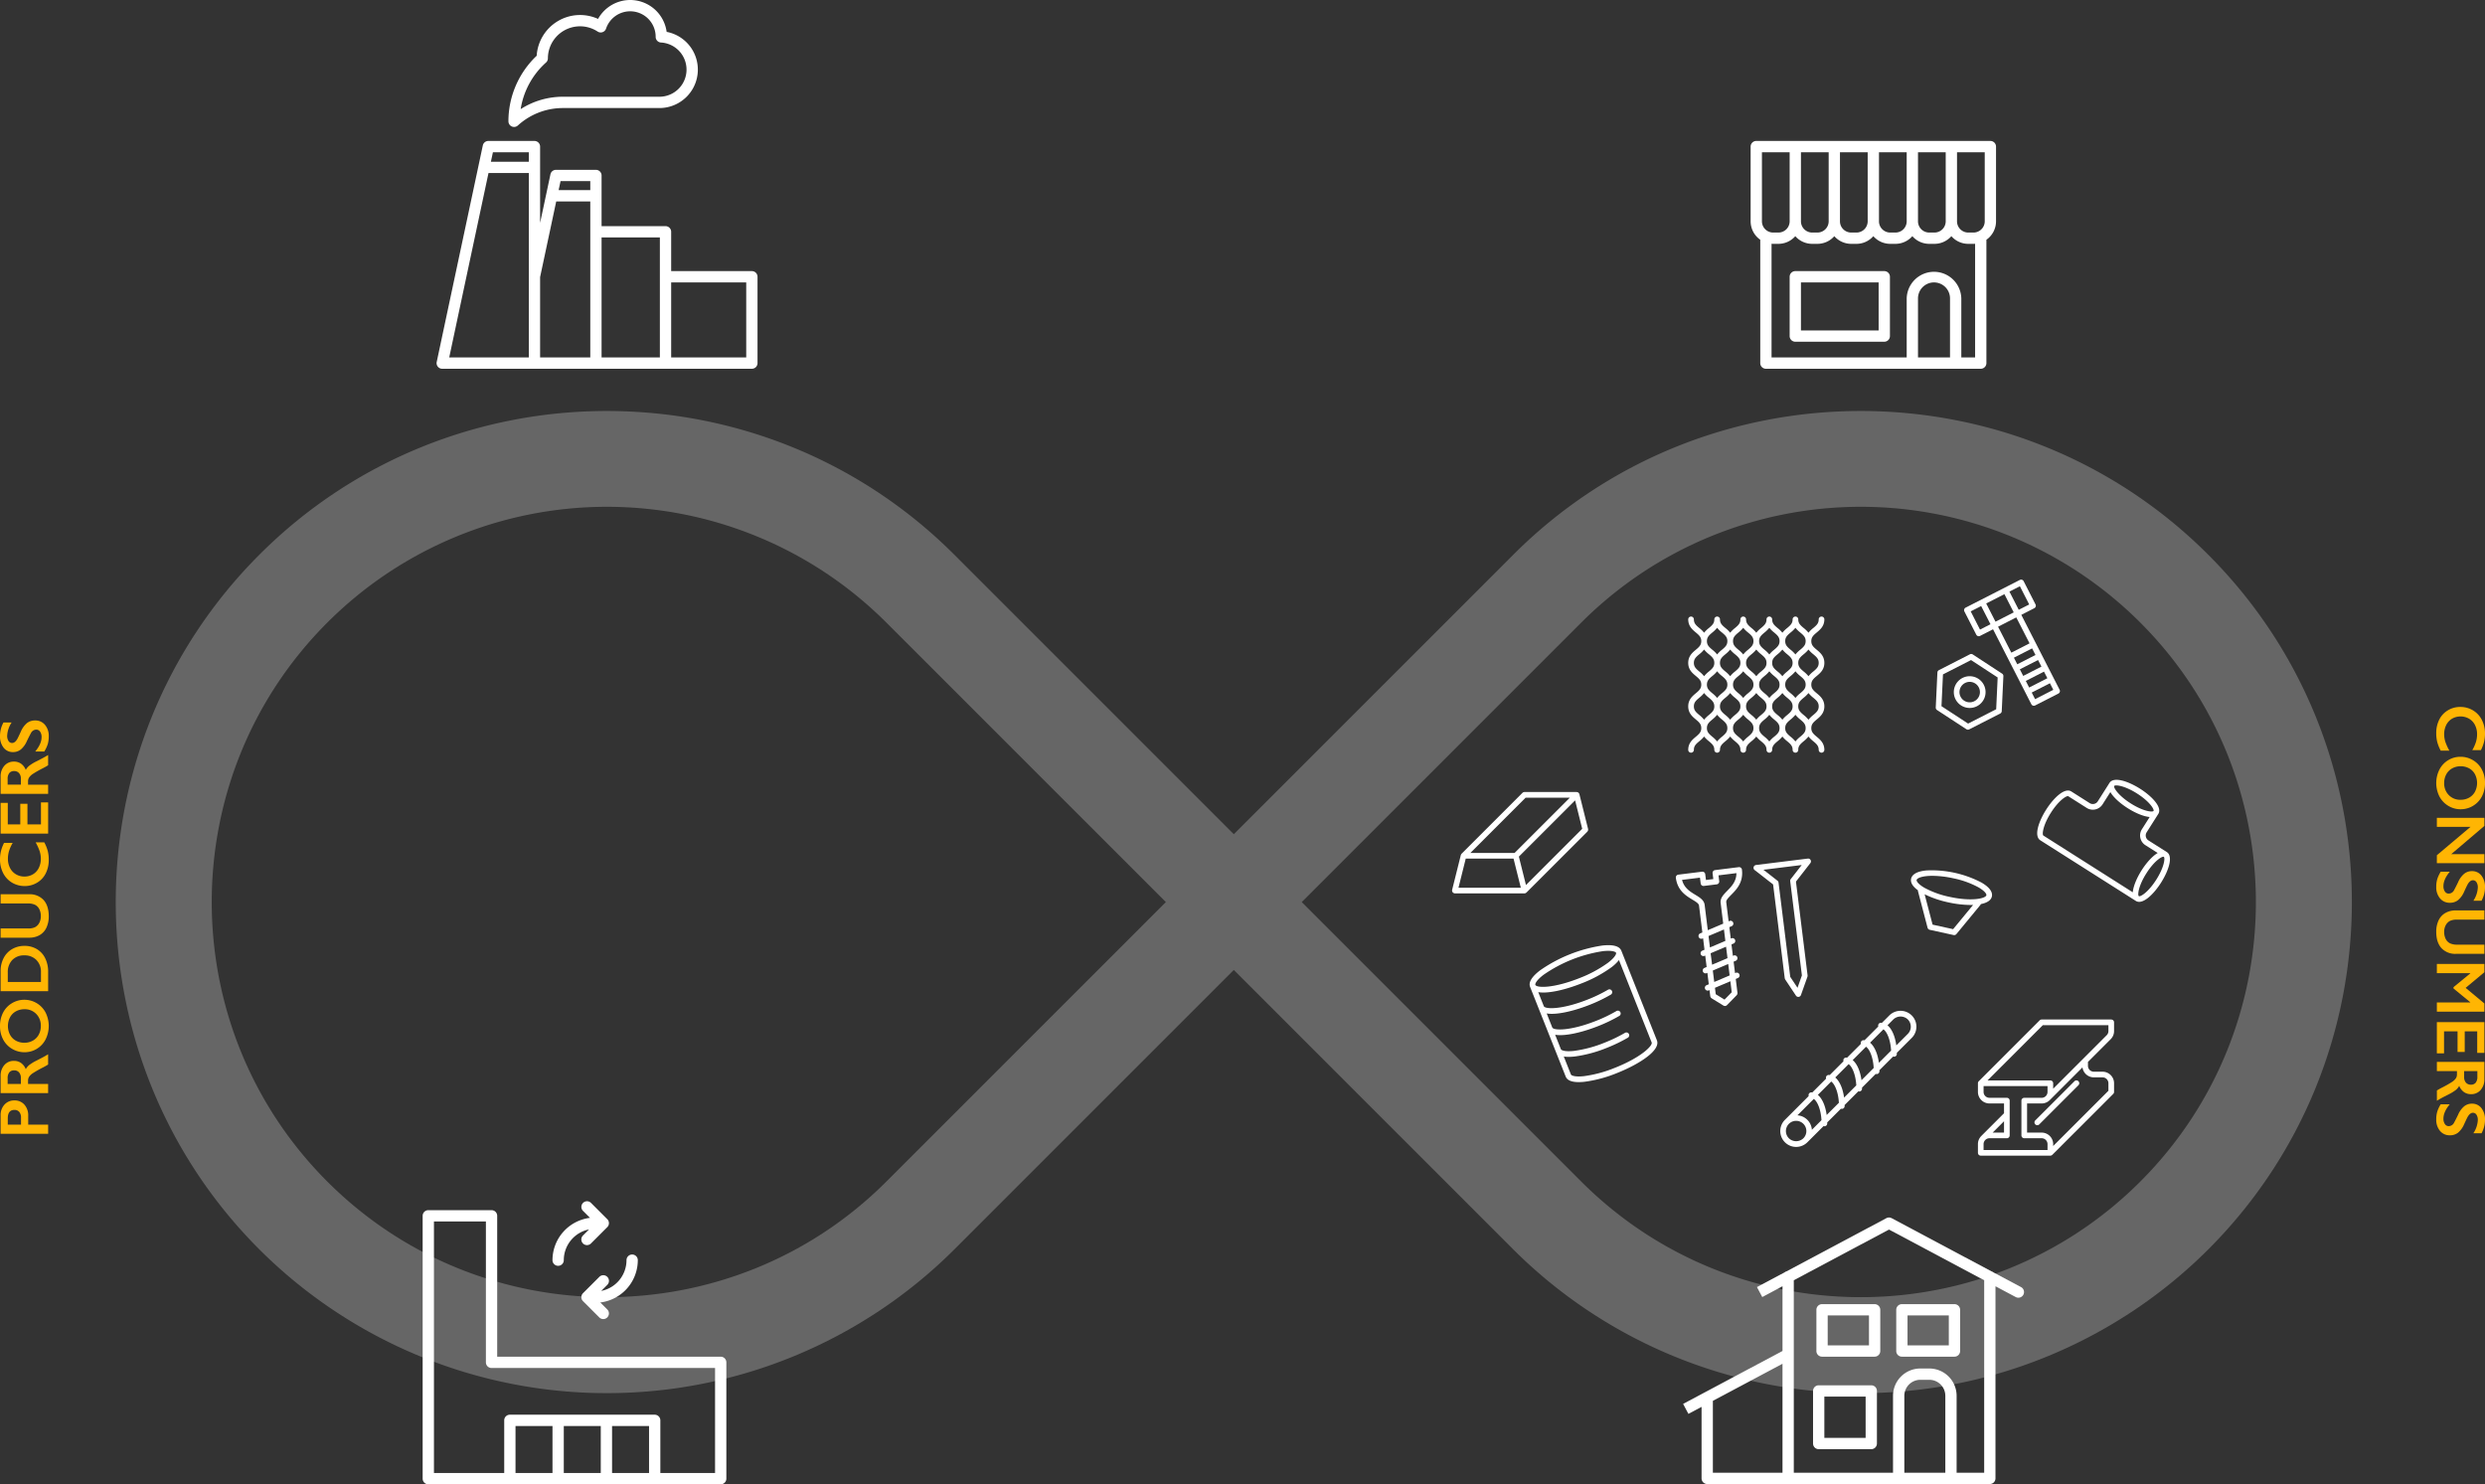 <svg id="Group_419" data-name="Group 419" xmlns="http://www.w3.org/2000/svg" xmlns:xlink="http://www.w3.org/1999/xlink" width="1128" height="673.783" viewBox="0 0 1128 673.783">
  <rect x="0" y="0" width="1128" height="673.783" fill="#333333" stroke="none"/>
  <defs>
    <clipPath id="clip-path">
      <rect id="Rectangle_263" data-name="Rectangle 263" width="1128" height="673.783" fill="none"/>
    </clipPath>
    <clipPath id="clip-path-3">
      <rect id="Rectangle_261" data-name="Rectangle 261" width="1015.031" height="445.84" fill="none"/>
    </clipPath>
  </defs>
  <g id="Group_418" data-name="Group 418" clip-path="url(#clip-path)">
    <g id="Group_417" data-name="Group 417">
      <g id="Group_416" data-name="Group 416" clip-path="url(#clip-path)">
        <g id="Group_415" data-name="Group 415" transform="translate(52.54 186.566)" opacity="0.25">
          <g id="Group_414" data-name="Group 414">
            <g id="Group_413" data-name="Group 413" clip-path="url(#clip-path-3)">
              <path id="Path_312" data-name="Path 312" d="M990.791,210.727c-86.959-86.956-228.448-86.955-315.406,0L548.493,337.621,421.6,210.727c-86.957-86.956-228.448-86.955-315.406,0s-86.956,228.448,0,315.4a223.28,223.28,0,0,0,315.406,0L548.493,399.24,675.386,526.133a223.28,223.28,0,0,0,315.406,0c86.957-86.957,86.957-228.447,0-315.406M390.776,495.309c-69.96,69.958-183.8,69.958-253.755,0s-69.96-183.8,0-253.756a179.434,179.434,0,0,1,253.755,0L517.654,368.431Zm569.19,0c-69.959,69.958-183.794,69.958-253.755,0L579.333,368.431,706.211,241.552a179.432,179.432,0,0,1,253.755,0c69.961,69.96,69.96,183.795,0,253.755" transform="translate(-40.978 -145.511)" fill="#fff"/>
            </g>
          </g>
        </g>
        <path id="Path_313" data-name="Path 313" d="M297.685,108.986H261.049V91.139a2.564,2.564,0,0,0-2.564-2.564H229.462v-23a2.564,2.564,0,0,0-2.564-2.564h-18.14a2.566,2.566,0,0,0-2.508,2.03l-4.694,22.046V52.469a2.564,2.564,0,0,0-2.564-2.564h-20.93a2.564,2.564,0,0,0-2.508,2.03l-20.93,98.281a2.564,2.564,0,0,0,2.508,3.1H297.685a2.564,2.564,0,0,0,2.564-2.564v-39.2a2.564,2.564,0,0,0-2.564-2.564M224.333,68.137V72.23h-14.37l.872-4.093Zm-15.463,9.221h15.463v70.827H201.556V111.707ZM196.427,55.034v4.308H179.221l.917-4.308ZM160.3,148.185,178.129,64.47h18.3v83.715ZM229.462,93.7H255.92v54.482H229.462Zm65.658,54.482H261.049V114.113H295.12Z" transform="translate(43.61 14.08)" fill="#fff"/>
        <path id="Path_314" data-name="Path 314" d="M181.528,57.408a2.568,2.568,0,0,0,2.763-.45,30.285,30.285,0,0,1,20.439-7.913h43.792a17.446,17.446,0,0,0,3.3-34.581,16.694,16.694,0,0,0-31.136-5.88,19.728,19.728,0,0,0-27.856,16.729A40.991,40.991,0,0,0,180,55.062a2.566,2.566,0,0,0,1.528,2.346m15.534-29.024a2.565,2.565,0,0,0,.854-1.9,14.593,14.593,0,0,1,22.568-12.169,2.563,2.563,0,0,0,3.832-1.323,11.564,11.564,0,0,1,22.52,3.658c0,.033,0,.065,0,.092a2.565,2.565,0,0,0,2.414,2.56,12.317,12.317,0,0,1-.728,24.613H204.73a35.388,35.388,0,0,0-19.171,5.622,35.878,35.878,0,0,1,11.5-21.154" transform="translate(50.785)" fill="#fff"/>
        <path id="Path_315" data-name="Path 315" d="M728.614,49.9H622.35a2.565,2.565,0,0,0-2.564,2.564V86.375a10.227,10.227,0,0,0,4.369,8.375v56a2.564,2.564,0,0,0,2.564,2.564h97.526a2.565,2.565,0,0,0,2.564-2.564v-56a10.226,10.226,0,0,0,4.368-8.375V52.468a2.565,2.565,0,0,0-2.564-2.564M726.05,86.375a5.115,5.115,0,0,1-5.111,5.109h-2.36a5.115,5.115,0,0,1-5.11-5.109V55.033H726.05Zm-17.71,0a5.115,5.115,0,0,1-5.111,5.109h-2.362a5.115,5.115,0,0,1-5.111-5.109V55.033H708.34Zm-17.712,0a5.114,5.114,0,0,1-5.109,5.109h-2.362a5.115,5.115,0,0,1-5.111-5.109V55.033h12.582Zm-17.71,0a5.115,5.115,0,0,1-5.111,5.109h-2.36a5.115,5.115,0,0,1-5.111-5.109V55.033h12.582Zm-17.71,0a5.115,5.115,0,0,1-5.111,5.109h-2.36a5.115,5.115,0,0,1-5.111-5.109V55.033h12.582ZM624.915,55.033H637.5V86.375a5.115,5.115,0,0,1-5.111,5.109h-2.362a5.115,5.115,0,0,1-5.11-5.109Zm70.842,93.153v-26.8a7.267,7.267,0,0,1,14.534,0v26.8Zm25.925,0H715.42v-26.8a12.4,12.4,0,0,0-24.792,0v26.8H629.284V96.575c.245.018.491.037.741.037h2.362a10.207,10.207,0,0,0,7.675-3.484,10.206,10.206,0,0,0,7.675,3.484h2.36a10.206,10.206,0,0,0,7.675-3.484,10.206,10.206,0,0,0,7.675,3.484h2.36a10.206,10.206,0,0,0,7.675-3.484,10.208,10.208,0,0,0,7.675,3.484h2.362a10.2,10.2,0,0,0,7.674-3.484,10.207,10.207,0,0,0,7.675,3.484h2.362a10.208,10.208,0,0,0,7.675-3.484,10.206,10.206,0,0,0,7.675,3.484h2.36c.251,0,.5-.019.742-.037Z" transform="translate(174.867 14.08)" fill="#fff"/>
        <path id="Path_316" data-name="Path 316" d="M676.554,95.985h-40.39a2.564,2.564,0,0,0-2.564,2.564v26.93a2.564,2.564,0,0,0,2.564,2.564h40.39a2.565,2.565,0,0,0,2.564-2.564V98.549a2.564,2.564,0,0,0-2.564-2.564m-2.564,26.93H638.729v-21.8H673.99Z" transform="translate(178.765 27.081)" fill="#fff"/>
        <path id="Path_317" data-name="Path 317" d="M284.927,494.97H183.47V431.019a2.564,2.564,0,0,0-2.564-2.564H152.2a2.565,2.565,0,0,0-2.564,2.564V550.334A2.565,2.565,0,0,0,152.2,552.9H284.927a2.565,2.565,0,0,0,2.564-2.564v-52.8a2.565,2.565,0,0,0-2.564-2.564m-54.441,52.8H213.7V526.427h16.786Zm-21.914,0H191.786V526.427h16.786Zm27.043-21.343H252.4V547.77H235.614Zm46.748,21.343H257.529V523.863a2.565,2.565,0,0,0-2.564-2.564H189.221a2.564,2.564,0,0,0-2.564,2.564V547.77H154.763V433.584h23.579v63.951a2.564,2.564,0,0,0,2.564,2.564H282.363Z" transform="translate(42.218 120.885)" fill="#fff"/>
        <path id="Path_318" data-name="Path 318" d="M198.166,454.608a2.565,2.565,0,0,0,2.564-2.564,14.255,14.255,0,0,1,11.464-13.959l-2.739,2.739a2.564,2.564,0,1,0,3.626,3.626l7.392-7.392a2.564,2.564,0,0,0,0-3.626l-7.392-7.39a2.564,2.564,0,0,0-3.626,3.626l3.169,3.169A19.381,19.381,0,0,0,195.6,452.043a2.565,2.565,0,0,0,2.564,2.564" transform="translate(55.187 119.992)" fill="#fff"/>
        <path id="Path_319" data-name="Path 319" d="M217.59,457.94a2.564,2.564,0,1,0-3.626-3.626l-7.392,7.392a2.564,2.564,0,0,0,0,3.626l7.392,7.39a2.564,2.564,0,0,0,3.626-3.626l-3.169-3.169a19.381,19.381,0,0,0,17.023-19.206,2.564,2.564,0,0,0-5.129,0,14.254,14.254,0,0,1-11.464,13.959Z" transform="translate(58.071 125.315)" fill="#fff"/>
        <path id="Path_320" data-name="Path 320" d="M749.27,462.633l-12.545-6.681a2.541,2.541,0,0,0-.883-.471l-45.3-24.127a2.571,2.571,0,0,0-2.41,0l-45.3,24.127a2.559,2.559,0,0,0-.885.471L629.4,462.633l2.41,4.527,9.188-4.894v29.371L595.88,515.664l2.41,4.527,5.97-3.178v32.463a2.564,2.564,0,0,0,2.564,2.564H735.108a2.565,2.565,0,0,0,2.564-2.564V462.266l9.188,4.894a2.564,2.564,0,0,0,2.411-4.527M609.389,514.28l31.606-16.832v49.462H609.389ZM696.3,546.911V511.992a7.275,7.275,0,0,1,7.267-7.267h4.071a7.276,7.276,0,0,1,7.267,7.267v34.919Zm36.243,0h-12.51V511.992a12.41,12.41,0,0,0-12.4-12.4h-4.071a12.41,12.41,0,0,0-12.4,12.4v34.919H646.123V459.535l43.209-23.013,43.211,23.013Z" transform="translate(168.123 121.618)" fill="#fff"/>
        <path id="Path_321" data-name="Path 321" d="M668.315,490.459H644.448a2.565,2.565,0,0,0-2.564,2.564v23.868a2.565,2.565,0,0,0,2.564,2.564h23.867a2.564,2.564,0,0,0,2.564-2.564V493.023a2.564,2.564,0,0,0-2.564-2.564m-2.564,23.868H647.013V495.589h18.739Z" transform="translate(181.102 138.379)" fill="#fff"/>
        <path id="Path_322" data-name="Path 322" d="M669.5,461.728H645.631a2.563,2.563,0,0,0-2.564,2.564v18.715a2.564,2.564,0,0,0,2.564,2.564H669.5a2.565,2.565,0,0,0,2.564-2.564V464.292a2.564,2.564,0,0,0-2.564-2.564m-2.564,18.715H648.2V466.857h18.738Z" transform="translate(181.436 130.273)" fill="#fff"/>
        <path id="Path_323" data-name="Path 323" d="M673.9,485.572h23.866a2.564,2.564,0,0,0,2.564-2.564V464.292a2.564,2.564,0,0,0-2.564-2.564H673.9a2.563,2.563,0,0,0-2.564,2.564v18.715a2.564,2.564,0,0,0,2.564,2.564m2.564-18.715H695.2v13.587H676.462Z" transform="translate(189.411 130.273)" fill="#fff"/>
        <path id="Path_324" data-name="Path 324" d="M.216,396.416a6.955,6.955,0,0,1,1.753-4.92A5.884,5.884,0,0,1,6.486,389.6a5.809,5.809,0,0,1,4.525,1.916,7.241,7.241,0,0,1,1.73,5.049v4.016h9.051v4.169H.216Zm9.266,1.035a3.992,3.992,0,0,0-.765-2.6,2.747,2.747,0,0,0-2.262-.936q-2.979,0-2.981,3.831v2.841H9.482Z" transform="translate(0.061 109.924)" fill="#ffb503"/>
        <path id="Path_325" data-name="Path 325" d="M.217,383.129A7.237,7.237,0,0,1,1.9,378.171a5.565,5.565,0,0,1,4.386-1.914,5.476,5.476,0,0,1,3.2.949,6.307,6.307,0,0,1,2.153,2.819,6.276,6.276,0,0,1,1.513-1.837,19.423,19.423,0,0,1,3.23-1.994q3.923-1.975,5.4-2.933v4.649q-.708.477-2.268,1.3a49.432,49.432,0,0,0-4.641,2.625,6.273,6.273,0,0,0-1.7,1.607,3.194,3.194,0,0,0-.5,1.776v1.513h9.111v4.17H.217Zm9.2.941A3.764,3.764,0,0,0,8.6,381.5a2.822,2.822,0,0,0-2.239-.935,2.654,2.654,0,0,0-2.214.927,4.163,4.163,0,0,0-.735,2.641v2.594H9.421Z" transform="translate(0.061 105.312)" fill="#ffb503"/>
        <path id="Path_326" data-name="Path 326" d="M0,365.856a13,13,0,0,1,1.381-6.033,10.652,10.652,0,0,1,3.986-4.27,10.74,10.74,0,0,1,5.706-1.59,10.844,10.844,0,0,1,9.629,5.815,13.643,13.643,0,0,1-.023,12.2,10.679,10.679,0,0,1-9.606,5.8A10.854,10.854,0,0,1,5.5,376.249a10.619,10.619,0,0,1-4.053-4.217A12.838,12.838,0,0,1,0,365.856m11.073,7.613a7.68,7.68,0,0,0,3.861-.974,6.768,6.768,0,0,0,2.657-2.709,8.123,8.123,0,0,0,.941-3.93,7.5,7.5,0,0,0-2.085-5.459,7.17,7.17,0,0,0-5.373-2.139,7.779,7.779,0,0,0-3.87.965A6.692,6.692,0,0,0,4.54,361.94a8.7,8.7,0,0,0,.008,7.892,6.624,6.624,0,0,0,2.655,2.7,7.888,7.888,0,0,0,3.87.941" transform="translate(0 99.868)" fill="#ffb503"/>
        <path id="Path_327" data-name="Path 327" d="M.217,346.405a12.745,12.745,0,0,1,1.373-5.993,9.977,9.977,0,0,1,3.862-4.076,10.891,10.891,0,0,1,5.59-1.451,10.756,10.756,0,0,1,5.613,1.459,9.8,9.8,0,0,1,3.791,4.146,13.611,13.611,0,0,1,1.344,6.162v8.788H.217Zm18.315.433a7.534,7.534,0,0,0-2.077-5.552,7.332,7.332,0,0,0-5.444-2.094A7.282,7.282,0,0,0,5.5,341.3a7.847,7.847,0,0,0-2.023,5.673v4.3H18.532Z" transform="translate(0.061 94.485)" fill="#ffb503"/>
        <path id="Path_328" data-name="Path 328" d="M.217,332.133H12.772a6.846,6.846,0,0,0,3.072-.578,4.526,4.526,0,0,0,1.885-1.892,6.1,6.1,0,0,0,.741-3.058,6.911,6.911,0,0,0-.7-3.252,4.428,4.428,0,0,0-1.914-1.953,7.513,7.513,0,0,0-3.359-.618H.217v-4.168H13.035a8.523,8.523,0,0,1,6.694,2.609q2.341,2.61,2.34,7.381A11.8,11.8,0,0,1,21,331.8a7.57,7.57,0,0,1-3.081,3.359,9.341,9.341,0,0,1-4.734,1.159H.217Z" transform="translate(0.061 89.33)" fill="#ffb503"/>
        <path id="Path_329" data-name="Path 329" d="M0,305.877a15.553,15.553,0,0,1,.417-3.6,18.23,18.23,0,0,1,1.421-3.8H5.759a18.012,18.012,0,0,0-1.653,3.684,12.162,12.162,0,0,0-.509,3.528,8.968,8.968,0,0,0,.95,4.154,6.961,6.961,0,0,0,2.68,2.881,7.388,7.388,0,0,0,3.845,1.027,7.437,7.437,0,0,0,3.876-1.019,6.85,6.85,0,0,0,2.649-2.873,9.123,9.123,0,0,0,.933-4.17,11.2,11.2,0,0,0-.509-3.39,24.6,24.6,0,0,0-1.839-4.068h3.923a18.82,18.82,0,0,1,1.559,3.86,16.168,16.168,0,0,1,.464,4.108,13.346,13.346,0,0,1-1.359,6.1,10.2,10.2,0,0,1-3.916,4.223,10.661,10.661,0,0,1-5.6,1.536A11.014,11.014,0,0,1,5.4,316.479a10.611,10.611,0,0,1-4-4.355A13.611,13.611,0,0,1,0,305.877" transform="translate(0 84.144)" fill="#ffb503"/>
        <path id="Path_330" data-name="Path 330" d="M.217,284.308H3.475v9.776H9.143v-9.36H12.4v9.36h6.131v-9.992H21.79v14.16H.217Z" transform="translate(0.061 80.154)" fill="#ffb503"/>
        <path id="Path_331" data-name="Path 331" d="M.217,277.169A7.236,7.236,0,0,1,1.9,272.213,5.562,5.562,0,0,1,6.287,270.3a5.477,5.477,0,0,1,3.2.95,6.3,6.3,0,0,1,2.153,2.818,6.309,6.309,0,0,1,1.513-1.837,19.436,19.436,0,0,1,3.23-1.993q3.923-1.975,5.4-2.933v4.648q-.708.479-2.268,1.3a49.73,49.73,0,0,0-4.641,2.625,6.292,6.292,0,0,0-1.7,1.607,3.2,3.2,0,0,0-.5,1.776v1.514h9.111v4.17H.217Zm9.2.942a3.764,3.764,0,0,0-.821-2.571,2.818,2.818,0,0,0-2.239-.935,2.651,2.651,0,0,0-2.214.927,4.159,4.159,0,0,0-.735,2.64v2.6H9.421Z" transform="translate(0.061 75.417)" fill="#ffb503"/>
        <path id="Path_332" data-name="Path 332" d="M0,262.072A12.605,12.605,0,0,1,1.576,256H5.281a11.877,11.877,0,0,0-2.023,5.945,4.3,4.3,0,0,0,.61,2.464A1.884,1.884,0,0,0,5.5,265.3q1.221,0,2.255-1.651.31-.464,1.731-3.568a10.24,10.24,0,0,1,2.778-3.83,5.86,5.86,0,0,1,3.676-1.174,5.608,5.608,0,0,1,4.486,2,7.7,7.7,0,0,1,1.707,5.181,12.205,12.205,0,0,1-.456,3.559,15.364,15.364,0,0,1-1.567,3.343H16q2.873-3.458,2.873-6.517a4.186,4.186,0,0,0-.665-2.469,2.055,2.055,0,0,0-1.76-.942,2.782,2.782,0,0,0-2.44,1.637q-.74,1.358-1.776,3.5a10.332,10.332,0,0,1-2.7,3.808,5.511,5.511,0,0,1-3.584,1.258,5.258,5.258,0,0,1-4.332-2.023A8.312,8.312,0,0,1,0,262.072" transform="translate(0 71.967)" fill="#ffb503"/>
        <path id="Path_333" data-name="Path 333" d="M884.648,262.475a15.563,15.563,0,0,1-.417,3.6,18.227,18.227,0,0,1-1.421,3.8h-3.922a18.02,18.02,0,0,0,1.653-3.685,12.148,12.148,0,0,0,.509-3.527,8.977,8.977,0,0,0-.95-4.155,6.957,6.957,0,0,0-2.68-2.88,7.795,7.795,0,0,0-7.721-.008,6.849,6.849,0,0,0-2.649,2.873,9.12,9.12,0,0,0-.933,4.169,11.188,11.188,0,0,0,.509,3.389,24.556,24.556,0,0,0,1.839,4.07h-3.923a18.845,18.845,0,0,1-1.559-3.861,16.174,16.174,0,0,1-.464-4.108,13.346,13.346,0,0,1,1.359-6.1,10.2,10.2,0,0,1,3.916-4.223,10.662,10.662,0,0,1,5.6-1.537,11.015,11.015,0,0,1,5.853,1.583,10.61,10.61,0,0,1,4,4.355,13.611,13.611,0,0,1,1.405,6.247" transform="translate(243.352 70.617)" fill="#ffb503"/>
        <path id="Path_334" data-name="Path 334" d="M884.649,279.858a12.989,12.989,0,0,1-1.381,6.031,10.9,10.9,0,0,1-19.321.046,13.643,13.643,0,0,1,.023-12.2,10.679,10.679,0,0,1,9.606-5.8,10.855,10.855,0,0,1,5.576,1.528,10.624,10.624,0,0,1,4.053,4.216,12.847,12.847,0,0,1,1.444,6.177m-11.073-7.613a7.68,7.68,0,0,0-3.861.973,6.773,6.773,0,0,0-2.657,2.71,8.12,8.12,0,0,0-.941,3.93,7.5,7.5,0,0,0,2.085,5.459,7.175,7.175,0,0,0,5.374,2.139,7.779,7.779,0,0,0,3.87-.965,6.688,6.688,0,0,0,2.663-2.718,8.7,8.7,0,0,0-.008-7.89,6.617,6.617,0,0,0-2.655-2.7,7.887,7.887,0,0,0-3.87-.941" transform="translate(243.352 75.596)" fill="#ffb503"/>
        <path id="Path_335" data-name="Path 335" d="M884.309,293.217l-15.056,12.818h15.056v4.078H862.735v-3.584l15.3-12.9h-15.3v-4.076h21.573Z" transform="translate(243.414 81.696)" fill="#ffb503"/>
        <path id="Path_336" data-name="Path 336" d="M884.648,315.785a12.6,12.6,0,0,1-1.576,6.07h-3.705a11.877,11.877,0,0,0,2.023-5.945,4.293,4.293,0,0,0-.61-2.463,1.886,1.886,0,0,0-1.628-.888q-1.221,0-2.255,1.651-.31.465-1.731,3.568a10.23,10.23,0,0,1-2.778,3.83,5.86,5.86,0,0,1-3.676,1.174,5.608,5.608,0,0,1-4.486-2,7.7,7.7,0,0,1-1.706-5.181,12.2,12.2,0,0,1,.456-3.559,15.414,15.414,0,0,1,1.567-3.343h4.108q-2.873,3.46-2.873,6.517a4.186,4.186,0,0,0,.665,2.469,2.053,2.053,0,0,0,1.76.944,2.783,2.783,0,0,0,2.44-1.639q.74-1.358,1.776-3.5a10.342,10.342,0,0,1,2.7-3.808,5.511,5.511,0,0,1,3.584-1.258,5.258,5.258,0,0,1,4.332,2.023,8.315,8.315,0,0,1,1.613,5.343" transform="translate(243.352 87.018)" fill="#ffb503"/>
        <path id="Path_337" data-name="Path 337" d="M884.371,326.516H871.815a6.849,6.849,0,0,0-3.072.578,4.537,4.537,0,0,0-1.883,1.892,6.1,6.1,0,0,0-.741,3.058,6.923,6.923,0,0,0,.7,3.252,4.424,4.424,0,0,0,1.916,1.953,7.505,7.505,0,0,0,3.359.618h12.276v4.168H871.553a8.517,8.517,0,0,1-6.694-2.609q-2.342-2.61-2.341-7.381a11.807,11.807,0,0,1,1.065-5.2,7.57,7.57,0,0,1,3.082-3.358,9.322,9.322,0,0,1,4.734-1.16h12.971Z" transform="translate(243.352 90.943)" fill="#ffb503"/>
        <path id="Path_338" data-name="Path 338" d="M884.309,345.042l-8.51,7.089,8.51,7.089v3.721H862.735v-4.17h15.15v-.124l-7.6-6.238v-.587l7.6-6.239v-.124h-15.15v-4.169h21.573Z" transform="translate(243.414 96.292)" fill="#ffb503"/>
        <path id="Path_339" data-name="Path 339" d="M884.309,375.832h-3.258v-9.776h-5.668v9.36h-3.258v-9.36h-6.131v9.992h-3.258V361.886h21.573Z" transform="translate(243.414 102.103)" fill="#ffb503"/>
        <path id="Path_340" data-name="Path 340" d="M884.309,383.734a7.241,7.241,0,0,1-1.683,4.958,5.565,5.565,0,0,1-4.386,1.914,5.474,5.474,0,0,1-3.2-.95,6.3,6.3,0,0,1-2.154-2.818,6.275,6.275,0,0,1-1.513,1.837,19.385,19.385,0,0,1-3.228,1.992q-3.923,1.977-5.4,2.935v-4.649q.71-.479,2.269-1.3a49.367,49.367,0,0,0,4.64-2.625,6.255,6.255,0,0,0,1.7-1.607,3.184,3.184,0,0,0,.5-1.776v-1.513h-9.111v-4.169h21.573Zm-9.2-.942a3.768,3.768,0,0,0,.819,2.572,2.824,2.824,0,0,0,2.24.933,2.653,2.653,0,0,0,2.214-.926,4.162,4.162,0,0,0,.735-2.641v-2.594H875.1Z" transform="translate(243.414 106.076)" fill="#ffb503"/>
        <path id="Path_341" data-name="Path 341" d="M884.648,398.112a12.6,12.6,0,0,1-1.576,6.07h-3.705a11.877,11.877,0,0,0,2.023-5.945,4.292,4.292,0,0,0-.61-2.463,1.885,1.885,0,0,0-1.628-.889q-1.221,0-2.255,1.651-.31.465-1.731,3.568a10.23,10.23,0,0,1-2.778,3.83,5.86,5.86,0,0,1-3.676,1.174,5.608,5.608,0,0,1-4.486-2,7.7,7.7,0,0,1-1.706-5.181,12.2,12.2,0,0,1,.456-3.559,15.413,15.413,0,0,1,1.567-3.343h4.108q-2.873,3.46-2.873,6.517a4.186,4.186,0,0,0,.665,2.469,2.053,2.053,0,0,0,1.76.944,2.783,2.783,0,0,0,2.44-1.639q.74-1.358,1.776-3.5a10.343,10.343,0,0,1,2.7-3.808,5.511,5.511,0,0,1,3.584-1.258,5.258,5.258,0,0,1,4.332,2.023,8.314,8.314,0,0,1,1.613,5.343" transform="translate(243.352 110.246)" fill="#ffb503"/>
        <path id="Path_342" data-name="Path 342" d="M599.32,377.837l-16.149-40.686-.005-.006c-.833-2.083-3.712-2.877-8.56-2.355A66.606,66.606,0,0,0,546.375,346c-3.885,2.944-5.436,5.5-4.615,7.584v.009l16.149,40.685c.665,1.676,2.648,2.518,5.908,2.518a24.9,24.9,0,0,0,2.656-.155,59.336,59.336,0,0,0,14.763-3.973c9.971-3.959,19.883-10.287,18.082-14.825m-51.4-29.8a64.192,64.192,0,0,1,26.957-10.7,22.315,22.315,0,0,1,2.359-.138c2.557,0,3.43.6,3.548.9v0c.144.378-.255,1.927-3.78,4.6a56.767,56.767,0,0,1-12.866,6.893c-11.848,4.7-19.418,4.484-20,3.05h0v0c-.146-.373.248-1.924,3.779-4.6m32.368,42.24a56.737,56.737,0,0,1-14.091,3.808c-4.414.471-5.759-.388-5.906-.76l-3.239-8.161a13.9,13.9,0,0,0,2.212.16,24.9,24.9,0,0,0,2.655-.155,59.332,59.332,0,0,0,14.764-3.973,69.575,69.575,0,0,0,9.493-4.594,1.283,1.283,0,0,0-1.3-2.209,66.642,66.642,0,0,1-9.135,4.42,56.75,56.75,0,0,1-14.092,3.807c-4.4.473-5.757-.386-5.906-.759h0l-2.61-6.579a13.917,13.917,0,0,0,2.3.178c4.681,0,11.3-1.749,17.335-4.144a69.23,69.23,0,0,0,9.5-4.594,1.283,1.283,0,0,0-1.305-2.209,66.487,66.487,0,0,1-9.135,4.42c-11.846,4.7-19.416,4.482-20,3.052l-2.53-6.372a13.944,13.944,0,0,0,2.3.178c4.682,0,11.3-1.749,17.336-4.144a69.348,69.348,0,0,0,9.494-4.593,1.283,1.283,0,0,0-1.305-2.209,66.388,66.388,0,0,1-9.134,4.418c-11.844,4.7-19.414,4.484-20,3.052l-2.53-6.372a13.941,13.941,0,0,0,2.3.178c4.681,0,11.3-1.749,17.336-4.144a59.345,59.345,0,0,0,13.469-7.233,18.5,18.5,0,0,0,3.535-3.355l14.843,37.395c.569,1.432-4.79,6.79-16.645,11.5" transform="translate(152.793 94.414)" fill="#fff"/>
        <path id="Path_343" data-name="Path 343" d="M708.511,313.673A48.821,48.821,0,0,0,683.6,308.2c-5.2.482-6.665,2.309-6.983,3.755-.273,1.244.115,3.1,3.1,5.258a1.227,1.227,0,0,0,.024.431l4.345,16.572a1.279,1.279,0,0,0,.965.927l10.852,2.385a1.266,1.266,0,0,0,.276.031,1.283,1.283,0,0,0,.99-.468l10.892-13.221a1.254,1.254,0,0,0,.21-.394c2.718-.541,4.609-1.65,5.008-3.463.318-1.448-.25-3.722-4.764-6.338m-12.827,21.18-9.321-2.048-3.613-13.778a46.485,46.485,0,0,0,10.723,3.657,48.694,48.694,0,0,0,10.153,1.194c.381,0,.751-.009,1.118-.022Zm-1.66-14.673a41.021,41.021,0,0,1-11.356-4.108c-2.64-1.528-3.687-2.921-3.546-3.568s1.68-1.471,4.716-1.753c.768-.072,1.586-.106,2.446-.106a45.7,45.7,0,0,1,9.585,1.14,41.065,41.065,0,0,1,11.356,4.107c2.639,1.53,3.688,2.922,3.546,3.568-.313,1.424-6.507,2.969-16.747.721" transform="translate(190.882 86.923)" fill="#fff"/>
        <path id="Path_344" data-name="Path 344" d="M679.771,359.983l-3.358,3.358a4.036,4.036,0,0,0-.432-.04,1.282,1.282,0,0,0-1.282,1.282,1.257,1.257,0,0,0,.079.392l-6.263,6.263a4.015,4.015,0,0,0-.431-.04,1.281,1.281,0,0,0-1.282,1.282,1.245,1.245,0,0,0,.078.391l-6.263,6.263c-.142-.014-.285-.04-.431-.04a1.283,1.283,0,0,0-1.282,1.282,1.246,1.246,0,0,0,.079.392l-6.263,6.263a4.015,4.015,0,0,0-.431-.04,1.239,1.239,0,0,0-1.2,1.673l-6.263,6.263a4.017,4.017,0,0,0-.431-.04,1.283,1.283,0,0,0-1.282,1.282,1.25,1.25,0,0,0,.079.392l-10.8,10.8a7.2,7.2,0,1,0,10.189,10.189l7.347-7.347a1.248,1.248,0,0,0,.392.078,1.282,1.282,0,0,0,1.282-1.282c0-.155-.009-.305-.012-.459l6.235-6.235a1.241,1.241,0,0,0,.391.08,1.282,1.282,0,0,0,1.282-1.282c0-.155-.008-.305-.01-.46l6.234-6.234a1.257,1.257,0,0,0,.392.08,1.283,1.283,0,0,0,1.282-1.282c0-.156-.009-.306-.012-.46l6.235-6.235a1.251,1.251,0,0,0,.392.079,1.283,1.283,0,0,0,1.282-1.282c0-.156-.009-.305-.012-.46l6.235-6.234a1.239,1.239,0,0,0,1.673-1.2c0-.155-.009-.305-.012-.459l6.786-6.785a7.205,7.205,0,1,0-10.191-10.189M648.985,407.52l-4.357,4.357a7.063,7.063,0,0,0-6.566-6.561l7.445-7.444c1.662,1.187,3.207,4.867,3.477,9.648M634.2,415.743a4.641,4.641,0,1,1,6.563,0,4.753,4.753,0,0,1-6.563,0m13.137-19.7,6.068-6.068c1.662,1.186,3.207,4.866,3.478,9.648l-5.543,5.543c-.562-4.177-2.024-7.477-4-9.122m7.9-7.9,6.07-6.07c1.662,1.186,3.207,4.867,3.478,9.648l-5.544,5.544c-.56-4.179-2.024-7.477-4-9.122m7.9-7.9,6.068-6.07c1.662,1.187,3.207,4.867,3.478,9.649l-5.543,5.543c-.562-4.177-2.024-7.477-4-9.122m7.9-7.9,6.07-6.068c1.662,1.187,3.207,4.867,3.478,9.649l-5.543,5.543c-.562-4.179-2.025-7.477-4.006-9.124m7.9-7.9,2.658-2.658a4.753,4.753,0,0,1,6.565,0,4.642,4.642,0,0,1,0,6.563l-5.218,5.217c-.562-4.177-2.025-7.477-4-9.122" transform="translate(177.827 100.971)" fill="#fff"/>
        <path id="Path_345" data-name="Path 345" d="M780.076,308.887l-8.335-5.29a2.669,2.669,0,0,1-.822-3.68l5.289-8.335c1.927-3.035-2.941-8.063-8.28-11.451s-11.964-5.653-13.889-2.618l-5.29,8.335a2.669,2.669,0,0,1-3.678.823l-8.337-5.29c-3.035-1.926-8.063,2.944-11.451,8.283s-5.652,11.961-2.617,13.887l43.342,27.506c3.035,1.924,8.063-2.944,11.451-8.283s5.653-11.961,2.618-13.887M766.552,282.3c5.794,3.677,7.906,7.26,7.49,7.912s-4.554.268-10.348-3.408-7.906-7.26-7.492-7.912,4.557-.269,10.349,3.408m-39.1,8.742c3.676-5.794,7.258-7.9,7.912-7.49l8.334,5.289a5.235,5.235,0,0,0,7.22-1.614l3.536-5.572c1.445,2.492,4.566,5.217,7.871,7.315s7.1,3.76,9.969,4.007l-3.536,5.572a5.237,5.237,0,0,0,1.613,7.22l5.575,3.536c-2.494,1.445-5.22,4.566-7.316,7.87s-3.759,7.1-4.005,9.97l-40.581-25.752c-.652-.415-.268-4.555,3.409-10.349m39.935,37.854c-.654-.414-.269-4.554,3.407-10.348s7.259-7.906,7.912-7.49.268,4.554-3.408,10.348-7.258,7.9-7.911,7.49" transform="translate(203.492 77.896)" fill="#fff"/>
        <path id="Path_346" data-name="Path 346" d="M720.666,205.352l-24.613,12.579a1.283,1.283,0,0,0-.558,1.724l5.391,10.549a1.28,1.28,0,0,0,1.724.558l5.89-3.01,17.386,34.02a1.282,1.282,0,0,0,1.726.558l10.549-5.39a1.284,1.284,0,0,0,.558-1.726L721.334,221.2l5.89-3.01a1.284,1.284,0,0,0,.559-1.726l-5.391-10.549a1.284,1.284,0,0,0-1.726-.558m1.531,43.563-1.53-2.991,8.266-4.223,1.528,2.99Zm9.432-1.941,1.528,2.991-8.265,4.225-1.528-2.991ZM719.5,243.64l-1.528-2.99,8.266-4.225,1.528,2.991Zm6.558,12.832,8.266-4.223,1.528,2.991-8.266,4.225Zm-.987-22.33-8.266,4.225-6.021-11.782,8.266-4.223Zm-15.454-9.84-4.225-8.265,8.266-4.225,4.225,8.266Zm-2.284,1.168-4.748,2.426-4.225-8.265,4.749-2.427Zm8.608-14.824,4.749-2.427,4.225,8.266-4.749,2.427Z" transform="translate(196.188 57.899)" fill="#fff"/>
        <path id="Path_347" data-name="Path 347" d="M700.515,265.762l14.065-7.188a1.285,1.285,0,0,0,.7-1.082l.742-15.9a1.281,1.281,0,0,0-.578-1.132l-13.322-8.712a1.283,1.283,0,0,0-1.286-.069l-14.065,7.188a1.281,1.281,0,0,0-.7,1.082l-.744,15.9a1.28,1.28,0,0,0,.579,1.133l13.322,8.712a1.28,1.28,0,0,0,1.285.069M688.6,240.811l12.741-6.511,12.085,7.9-.674,14.425-12.739,6.511-12.087-7.9Z" transform="translate(193.359 65.326)" fill="#fff"/>
        <path id="Path_348" data-name="Path 348" d="M702.209,253.032a7.206,7.206,0,1,0-9.7-3.137,7.214,7.214,0,0,0,9.7,3.137m-5.39-10.549a4.641,4.641,0,1,1-2.022,6.245,4.647,4.647,0,0,1,2.022-6.245" transform="translate(195.164 67.548)" fill="#fff"/>
        <path id="Path_349" data-name="Path 349" d="M760.77,360.953H729.18a1.277,1.277,0,0,0-.49.1,1.253,1.253,0,0,0-.417.277l-27.64,27.64a1.3,1.3,0,0,0-.376.906v3.949a5.236,5.236,0,0,0,5.23,5.231H712.1V403.5L701.789,413.82l-.011.018a5.21,5.21,0,0,0-1.521,3.681v3.948a1.282,1.282,0,0,0,1.282,1.282h31.589a1.3,1.3,0,0,0,.906-.376l27.64-27.64a1.251,1.251,0,0,0,.277-.417,1.271,1.271,0,0,0,.1-.49v-3.949a5.237,5.237,0,0,0-5.231-5.231h-3.949a2.67,2.67,0,0,1-2.667-2.667V380.2l10.31-10.308.005,0a5.2,5.2,0,0,0,1.532-3.7v-3.949a1.283,1.283,0,0,0-1.282-1.282m-26.359,31.412v-2.489a1.283,1.283,0,0,0-1.282-1.282H704.634l25.077-25.077h29.777v2.667a2.648,2.648,0,0,1-.781,1.885h0Zm-31.589,1.46v-2.667h29.025v2.667a2.67,2.67,0,0,1-2.667,2.667h-7.9A1.282,1.282,0,0,0,720,397.775v15.795a1.283,1.283,0,0,0,1.282,1.282h7.9a2.67,2.67,0,0,1,2.667,2.667v2.666H702.821v-2.666a2.669,2.669,0,0,1,2.666-2.667h7.9a1.283,1.283,0,0,0,1.282-1.282V397.775a1.282,1.282,0,0,0-1.282-1.282h-7.9a2.669,2.669,0,0,1-2.666-2.667m9.281,18.462h-5.156l5.156-5.156Zm40.77-25.077h3.949a2.67,2.67,0,0,1,2.667,2.667V393.3l-25.077,25.076v-.853a5.237,5.237,0,0,0-5.231-5.231h-6.615v-13.23h6.615a5.21,5.21,0,0,0,3.682-1.522l.017-.012,14.834-14.834a5.223,5.223,0,0,0,5.159,4.521" transform="translate(197.572 101.84)" fill="#fff"/>
        <path id="Path_350" data-name="Path 350" d="M738.42,382.888l-17.769,17.769a1.282,1.282,0,1,0,1.813,1.813L740.233,384.7a1.282,1.282,0,0,0-1.813-1.813" transform="translate(203.219 107.922)" fill="#fff"/>
        <path id="Path_351" data-name="Path 351" d="M605.205,309.077l-10.776,1.337a1.282,1.282,0,0,0-1.115,1.43c.719,5.8,4.635,8.17,7.494,9.9,1.8,1.091,2.912,1.808,3.025,2.721l1.513,12.2-1,.424a1.282,1.282,0,0,0,1,2.36l.326-.139.644,5.191-1,.424a1.282,1.282,0,0,0,.659,2.453,1.237,1.237,0,0,0,.344-.094l.326-.137.644,5.19-1,.424a1.282,1.282,0,0,0,.659,2.453,1.3,1.3,0,0,0,.345-.092l.324-.138.645,5.191-1,.424a1.282,1.282,0,0,0,.659,2.453,1.3,1.3,0,0,0,.345-.092l.326-.138.346,2.792c0,.023.018.042.022.065a1.208,1.208,0,0,0,.085.254,1.248,1.248,0,0,0,.1.21,1.086,1.086,0,0,0,.153.174,1.189,1.189,0,0,0,.195.182c.019.014.03.035.05.047l5.385,3.311a1.292,1.292,0,0,0,.186.076,1.52,1.52,0,0,0,.144.058,1.3,1.3,0,0,0,.5.047h0a1.28,1.28,0,0,0,.472-.168c.045-.027.082-.06.124-.091a1.148,1.148,0,0,0,.163-.118l4.413-4.526c.017-.018.022-.041.037-.059a1.278,1.278,0,0,0,.145-.223,1.253,1.253,0,0,0,.105-.208,1.336,1.336,0,0,0,.041-.227,1.244,1.244,0,0,0,.021-.267c0-.024.008-.046.005-.069l-.783-6.318,1-.424a1.282,1.282,0,0,0-1-2.36l-.326.138-.644-5.191,1-.424a1.282,1.282,0,0,0-1-2.36l-.326.138-.644-5.191,1-.424a1.283,1.283,0,0,0-1-2.36l-.324.139-.645-5.19,1-.426a1.282,1.282,0,1,0-1-2.359l-.326.137-1.074-8.669c-.114-.913.788-1.878,2.268-3.377,2.349-2.378,5.567-5.636,4.848-11.433a1.283,1.283,0,0,0-1.431-1.114l-10.776,1.337a1.281,1.281,0,0,0-1.114,1.43l.328,2.646-3.334.413-.328-2.645a1.281,1.281,0,0,0-1.43-1.115m13.451,54.709-3.266,3.35-3.986-2.45-.36-2.908,7-2.972Zm-.946-7.626-6.994,2.972-.644-5.191,6.994-2.972Zm-.972-7.838-6.994,2.972L609.1,346.1l6.994-2.971Zm-.972-7.836-6.994,2.971-.645-5.19,7-2.972Zm.851-22.729c-1.677,1.7-3.26,3.3-2.989,5.494l1.165,9.4-7,2.971-1.422-11.469c-.272-2.193-2.2-3.361-4.24-4.6-2.412-1.462-5.1-3.118-6.022-6.765l8.133-1.009.328,2.646a1.283,1.283,0,0,0,1.431,1.114l5.877-.728A1.283,1.283,0,0,0,613,313.381l-.328-2.646,8.134-1.009c-.008,3.763-2.205,6.025-4.187,8.031" transform="translate(167.396 86.618)" fill="#fff"/>
        <path id="Path_352" data-name="Path 352" d="M645.947,304.016a1.289,1.289,0,0,0-.5-.037l-23.512,2.916a1.268,1.268,0,0,0-.474.159,1.282,1.282,0,0,0-.155,2.125l8.389,6.539,5.281,42.579c0,.014.01.024.013.037a1.243,1.243,0,0,0,.082.245,1.326,1.326,0,0,0,.095.233c.008.012.008.026.015.037l4.891,7.352a1.242,1.242,0,0,0,.159.178c.022.023.038.049.063.071a1.285,1.285,0,0,0,.383.229c.013,0,.021.015.035.019a1.141,1.141,0,0,0,.159.037c.033.006.067.018.1.023a1.3,1.3,0,0,0,.323,0h0a1.281,1.281,0,0,0,.313-.083c.032-.013.062-.032.092-.047a.98.98,0,0,0,.146-.074c.013-.008.018-.021.03-.028a1.264,1.264,0,0,0,.314-.315c.019-.027.028-.056.045-.085a1.171,1.171,0,0,0,.11-.212l2.946-8.322c.005-.014,0-.027.006-.041a1.331,1.331,0,0,0,.034-.249,1.167,1.167,0,0,0,.019-.258c0-.013.005-.026,0-.038l-5.281-42.579,6.538-8.39a1.267,1.267,0,0,0,.224-.448,1.281,1.281,0,0,0-.894-1.576m-8.217,9.256a1.3,1.3,0,0,0-.262.946l5.309,42.8-1.99,5.621-3.3-4.964-5.309-42.8a1.3,1.3,0,0,0-.485-.854l-6.367-4.962,17.368-2.155Z" transform="translate(175.157 85.762)" fill="#fff"/>
        <path id="Path_353" data-name="Path 353" d="M575.83,297.186l-3.949-15.8c-.008-.029-.028-.05-.038-.079a.906.906,0,0,0-.023-.1,1.308,1.308,0,0,0-.092-.145,1.174,1.174,0,0,0-.133-.2,1.131,1.131,0,0,0-.183-.165,1.284,1.284,0,0,0-.2-.132c-.031-.017-.055-.041-.087-.055a1.336,1.336,0,0,0-.158-.035,1.271,1.271,0,0,0-.229-.044.97.97,0,0,0-.1-.021H546.945a1.3,1.3,0,0,0-.906.376l-27.64,27.64c-.022.022-.031.053-.051.074a1.328,1.328,0,0,0-.132.2,1.181,1.181,0,0,0-.094.145.859.859,0,0,0-.023.1c-.009.028-.031.05-.038.079l-3.949,15.795a1.3,1.3,0,0,0-.006.158,1.2,1.2,0,0,0-.032.154c0,.035.018.063.021.1a1.225,1.225,0,0,0,.051.255,1.318,1.318,0,0,0,.081.222,1.269,1.269,0,0,0,.136.2,1.345,1.345,0,0,0,.161.18,1.257,1.257,0,0,0,.2.133,1.147,1.147,0,0,0,.233.112c.032.01.056.035.09.042a1.345,1.345,0,0,0,.309.039h31.595a1.363,1.363,0,0,0,.309-.039c.03-.008.05-.028.079-.037s.067-.01.1-.023a1.335,1.335,0,0,0,.145-.094,1.239,1.239,0,0,0,.2-.133c.023-.019.054-.029.074-.05L575.493,298.4a1.356,1.356,0,0,0,.082-.123,1.3,1.3,0,0,0,.145-.219,1.231,1.231,0,0,0,.083-.227,1.3,1.3,0,0,0,.046-.237,1.258,1.258,0,0,0-.013-.26,1.154,1.154,0,0,0-.006-.15m-28.355-14.2h20.067l-25.077,25.077H522.4ZM520.3,310.625h21.69l3.308,13.23H517Zm27.335,12-3.223-12.894,25.526-25.526,3.223,12.895Z" transform="translate(145.041 79.118)" fill="#fff"/>
        <path id="Path_354" data-name="Path 354" d="M656.06,225.492c1.526-1.271,3.423-2.853,3.423-5.921a1.282,1.282,0,0,0-2.564,0c0,1.777-.95,2.659-2.5,3.952a13.144,13.144,0,0,0-2.141,2.108,13.133,13.133,0,0,0-2.14-2.108c-1.55-1.292-2.5-2.175-2.5-3.952a1.282,1.282,0,1,0-2.564,0c0,1.777-.95,2.659-2.5,3.952a13.175,13.175,0,0,0-2.14,2.107,13.185,13.185,0,0,0-2.141-2.107c-1.55-1.292-2.5-2.175-2.5-3.952a1.282,1.282,0,0,0-2.564,0c0,1.777-.95,2.659-2.5,3.952a13.126,13.126,0,0,0-2.14,2.107,13.181,13.181,0,0,0-2.141-2.107c-1.55-1.292-2.5-2.175-2.5-3.952a1.282,1.282,0,0,0-2.564,0c0,1.777-.95,2.659-2.5,3.952a13.181,13.181,0,0,0-2.141,2.107,13.121,13.121,0,0,0-2.14-2.107c-1.55-1.292-2.5-2.175-2.5-3.952a1.282,1.282,0,0,0-2.564,0c0,1.777-.951,2.659-2.5,3.952a13.138,13.138,0,0,0-2.14,2.108,13.139,13.139,0,0,0-2.141-2.108c-1.55-1.292-2.5-2.175-2.5-3.952a1.282,1.282,0,1,0-2.564,0c0,3.068,1.9,4.65,3.423,5.921,1.55,1.292,2.5,2.173,2.5,3.95s-.95,2.659-2.5,3.952c-1.526,1.271-3.423,2.851-3.423,5.921s1.9,4.649,3.423,5.921c1.55,1.292,2.5,2.173,2.5,3.95s-.95,2.659-2.5,3.952c-1.526,1.271-3.423,2.851-3.423,5.92s1.9,4.65,3.423,5.922c1.55,1.291,2.5,2.173,2.5,3.95s-.95,2.659-2.5,3.952c-1.526,1.269-3.423,2.851-3.423,5.92a1.282,1.282,0,1,0,2.564,0c0-1.777.95-2.658,2.5-3.95a13.14,13.14,0,0,0,2.141-2.108,13.188,13.188,0,0,0,2.14,2.108c1.55,1.292,2.5,2.173,2.5,3.95a1.282,1.282,0,0,0,2.564,0c0-1.777.95-2.658,2.5-3.95a13.135,13.135,0,0,0,2.14-2.108,13.141,13.141,0,0,0,2.141,2.108c1.55,1.292,2.5,2.173,2.5,3.95a1.282,1.282,0,0,0,2.564,0c0-1.777.95-2.658,2.5-3.95a13.141,13.141,0,0,0,2.141-2.108,13.086,13.086,0,0,0,2.14,2.108c1.55,1.292,2.5,2.173,2.5,3.95a1.282,1.282,0,0,0,2.564,0c0-1.777.95-2.658,2.5-3.95a13.145,13.145,0,0,0,2.141-2.108,13.135,13.135,0,0,0,2.14,2.108c1.55,1.292,2.5,2.173,2.5,3.95a1.282,1.282,0,1,0,2.564,0c0-1.777.951-2.658,2.5-3.95a13.188,13.188,0,0,0,2.14-2.108,13.145,13.145,0,0,0,2.141,2.108c1.55,1.292,2.5,2.173,2.5,3.95a1.282,1.282,0,0,0,2.564,0c0-3.068-1.9-4.65-3.423-5.92-1.55-1.292-2.5-2.175-2.5-3.952s.95-2.659,2.5-3.95c1.526-1.272,3.423-2.853,3.423-5.922s-1.9-4.649-3.423-5.92c-1.55-1.292-2.5-2.175-2.5-3.952s.95-2.658,2.5-3.95c1.526-1.272,3.423-2.853,3.423-5.921s-1.9-4.65-3.423-5.921c-1.55-1.292-2.5-2.173-2.5-3.952s.95-2.658,2.5-3.95m-11.846,0a13.244,13.244,0,0,0,2.14-2.108,13.294,13.294,0,0,0,2.141,2.108c1.55,1.292,2.5,2.173,2.5,3.95s-.95,2.659-2.5,3.952a13.138,13.138,0,0,0-2.141,2.108,13.089,13.089,0,0,0-2.14-2.108c-1.55-1.292-2.5-2.173-2.5-3.952s.95-2.658,2.5-3.95m4.281,19.744c1.55,1.292,2.5,2.173,2.5,3.95s-.95,2.659-2.5,3.952a13.139,13.139,0,0,0-2.141,2.108,13.09,13.09,0,0,0-2.14-2.108c-1.55-1.292-2.5-2.175-2.5-3.952s.95-2.658,2.5-3.95a13.243,13.243,0,0,0,2.14-2.108,13.293,13.293,0,0,0,2.141,2.108m-8.063,19.881a13.249,13.249,0,0,0-2.141-2.108c-1.55-1.291-2.5-2.173-2.5-3.952s.95-2.658,2.5-3.95A13.144,13.144,0,0,0,640.432,253a13.134,13.134,0,0,0,2.14,2.108c1.55,1.292,2.5,2.173,2.5,3.95s-.95,2.66-2.5,3.952a13.238,13.238,0,0,0-2.14,2.108m-11.846,0a13.245,13.245,0,0,0-2.141-2.108c-1.55-1.291-2.5-2.173-2.5-3.952s.95-2.658,2.5-3.95A13.14,13.14,0,0,0,628.586,253a13.085,13.085,0,0,0,2.14,2.108c1.55,1.292,2.5,2.173,2.5,3.95s-.95,2.66-2.5,3.952a13.189,13.189,0,0,0-2.14,2.108m-11.847,0a13.184,13.184,0,0,0-2.14-2.108c-1.55-1.291-2.5-2.173-2.5-3.952s.95-2.658,2.5-3.95a13.134,13.134,0,0,0,2.14-2.108,13.14,13.14,0,0,0,2.141,2.108c1.55,1.292,2.5,2.173,2.5,3.95s-.95,2.66-2.5,3.952a13.245,13.245,0,0,0-2.141,2.108m-8.063-11.979c-1.55-1.292-2.5-2.175-2.5-3.952s.95-2.658,2.5-3.95a13.244,13.244,0,0,0,2.141-2.108,13.2,13.2,0,0,0,2.141,2.108c1.55,1.292,2.5,2.173,2.5,3.95s-.95,2.659-2.5,3.952a13.139,13.139,0,0,0-2.14,2.108,13.139,13.139,0,0,0-2.141-2.108m8.063-19.882a13.141,13.141,0,0,0,2.141,2.108c1.55,1.292,2.5,2.173,2.5,3.952s-.95,2.659-2.5,3.952a13.182,13.182,0,0,0-2.141,2.107,13.122,13.122,0,0,0-2.14-2.107c-1.55-1.292-2.5-2.174-2.5-3.952s.95-2.659,2.5-3.952a13.135,13.135,0,0,0,2.14-2.108m11.847,0a13.087,13.087,0,0,0,2.14,2.108c1.55,1.292,2.5,2.173,2.5,3.952s-.95,2.659-2.5,3.952a13.127,13.127,0,0,0-2.14,2.107,13.182,13.182,0,0,0-2.141-2.107c-1.55-1.292-2.5-2.174-2.5-3.952s.95-2.659,2.5-3.952a13.141,13.141,0,0,0,2.141-2.108m11.846,0a13.135,13.135,0,0,0,2.14,2.108c1.55,1.292,2.5,2.173,2.5,3.952s-.95,2.659-2.5,3.952a13.176,13.176,0,0,0-2.14,2.107,13.186,13.186,0,0,0-2.141-2.107c-1.55-1.292-2.5-2.174-2.5-3.952s.95-2.659,2.5-3.952a13.145,13.145,0,0,0,2.141-2.108m-5.923,21.99a13.134,13.134,0,0,0-2.14-2.108c-1.55-1.292-2.5-2.175-2.5-3.952s.949-2.658,2.5-3.95a13.191,13.191,0,0,0,2.141-2.108,13.249,13.249,0,0,0,2.141,2.108c1.55,1.292,2.5,2.173,2.5,3.95s-.95,2.659-2.5,3.952a13.144,13.144,0,0,0-2.141,2.108m-11.846,0a13.187,13.187,0,0,0-2.14-2.108c-1.55-1.292-2.5-2.175-2.5-3.952s.95-2.658,2.5-3.95a13.245,13.245,0,0,0,2.141-2.108,13.244,13.244,0,0,0,2.141,2.108c1.55,1.292,2.5,2.173,2.5,3.95s-.951,2.659-2.5,3.952a13.182,13.182,0,0,0-2.14,2.108m9.7-29.753a13.191,13.191,0,0,0,2.141-2.108,13.249,13.249,0,0,0,2.141,2.108c1.55,1.292,2.5,2.173,2.5,3.95s-.95,2.659-2.5,3.952a13.142,13.142,0,0,0-2.141,2.108,13.132,13.132,0,0,0-2.14-2.108c-1.55-1.292-2.5-2.173-2.5-3.952s.949-2.658,2.5-3.95m-11.846,0a13.245,13.245,0,0,0,2.141-2.108,13.244,13.244,0,0,0,2.141,2.108c1.55,1.292,2.5,2.173,2.5,3.95s-.951,2.659-2.5,3.952a13.181,13.181,0,0,0-2.14,2.108,13.186,13.186,0,0,0-2.14-2.108c-1.55-1.292-2.5-2.173-2.5-3.952s.95-2.658,2.5-3.95m-11.846,0a13.244,13.244,0,0,0,2.141-2.108,13.2,13.2,0,0,0,2.141,2.108c1.55,1.292,2.5,2.173,2.5,3.95s-.95,2.659-2.5,3.952a13.138,13.138,0,0,0-2.14,2.108,13.138,13.138,0,0,0-2.141-2.108c-1.55-1.292-2.5-2.173-2.5-3.952s.95-2.658,2.5-3.95m-5.923,17.774c-1.55-1.292-2.5-2.174-2.5-3.952s.95-2.659,2.5-3.952a13.14,13.14,0,0,0,2.141-2.108,13.188,13.188,0,0,0,2.14,2.108c1.55,1.292,2.5,2.173,2.5,3.952s-.951,2.659-2.5,3.952a13.138,13.138,0,0,0-2.14,2.108,13.139,13.139,0,0,0-2.141-2.108m0,19.742c-1.55-1.291-2.5-2.173-2.5-3.952s.95-2.658,2.5-3.95A13.139,13.139,0,0,0,604.894,253a13.187,13.187,0,0,0,2.14,2.108c1.55,1.292,2.5,2.173,2.5,3.95s-.951,2.66-2.5,3.952a13.243,13.243,0,0,0-2.14,2.108,13.244,13.244,0,0,0-2.141-2.108m10.2,9.872a13.139,13.139,0,0,0-2.14,2.108,13.139,13.139,0,0,0-2.141-2.108c-1.55-1.292-2.5-2.175-2.5-3.952s.95-2.659,2.5-3.95a13.2,13.2,0,0,0,2.141-2.109,13.158,13.158,0,0,0,2.141,2.109c1.55,1.291,2.5,2.173,2.5,3.95s-.95,2.659-2.5,3.952m11.846,0a13.182,13.182,0,0,0-2.14,2.108,13.187,13.187,0,0,0-2.14-2.108c-1.55-1.292-2.5-2.175-2.5-3.952s.95-2.659,2.5-3.95a13.2,13.2,0,0,0,2.141-2.109,13.2,13.2,0,0,0,2.141,2.109c1.55,1.291,2.5,2.173,2.5,3.95s-.951,2.659-2.5,3.952m11.847,0a13.144,13.144,0,0,0-2.141,2.108,13.133,13.133,0,0,0-2.14-2.108c-1.55-1.292-2.5-2.175-2.5-3.952s.949-2.659,2.5-3.95a13.148,13.148,0,0,0,2.141-2.109,13.206,13.206,0,0,0,2.141,2.109c1.55,1.291,2.5,2.173,2.5,3.95s-.95,2.659-2.5,3.952m11.846,0a13.139,13.139,0,0,0-2.141,2.108,13.09,13.09,0,0,0-2.14-2.108c-1.55-1.292-2.5-2.175-2.5-3.952s.95-2.659,2.5-3.95a13.2,13.2,0,0,0,2.14-2.109,13.251,13.251,0,0,0,2.141,2.109c1.55,1.291,2.5,2.173,2.5,3.95s-.95,2.659-2.5,3.952m5.923-17.774c1.55,1.292,2.5,2.173,2.5,3.95s-.95,2.66-2.5,3.952a13.249,13.249,0,0,0-2.141,2.108,13.238,13.238,0,0,0-2.14-2.108c-1.55-1.291-2.5-2.173-2.5-3.952s.951-2.658,2.5-3.95a13.187,13.187,0,0,0,2.14-2.108,13.144,13.144,0,0,0,2.141,2.108m0-19.744c1.55,1.292,2.5,2.173,2.5,3.952s-.95,2.659-2.5,3.952a13.144,13.144,0,0,0-2.141,2.108,13.134,13.134,0,0,0-2.14-2.108c-1.55-1.292-2.5-2.174-2.5-3.952s.951-2.659,2.5-3.952a13.188,13.188,0,0,0,2.14-2.108,13.145,13.145,0,0,0,2.141,2.108" transform="translate(168.633 61.588)" fill="#fff"/>
      </g>
    </g>
  </g>
</svg>
